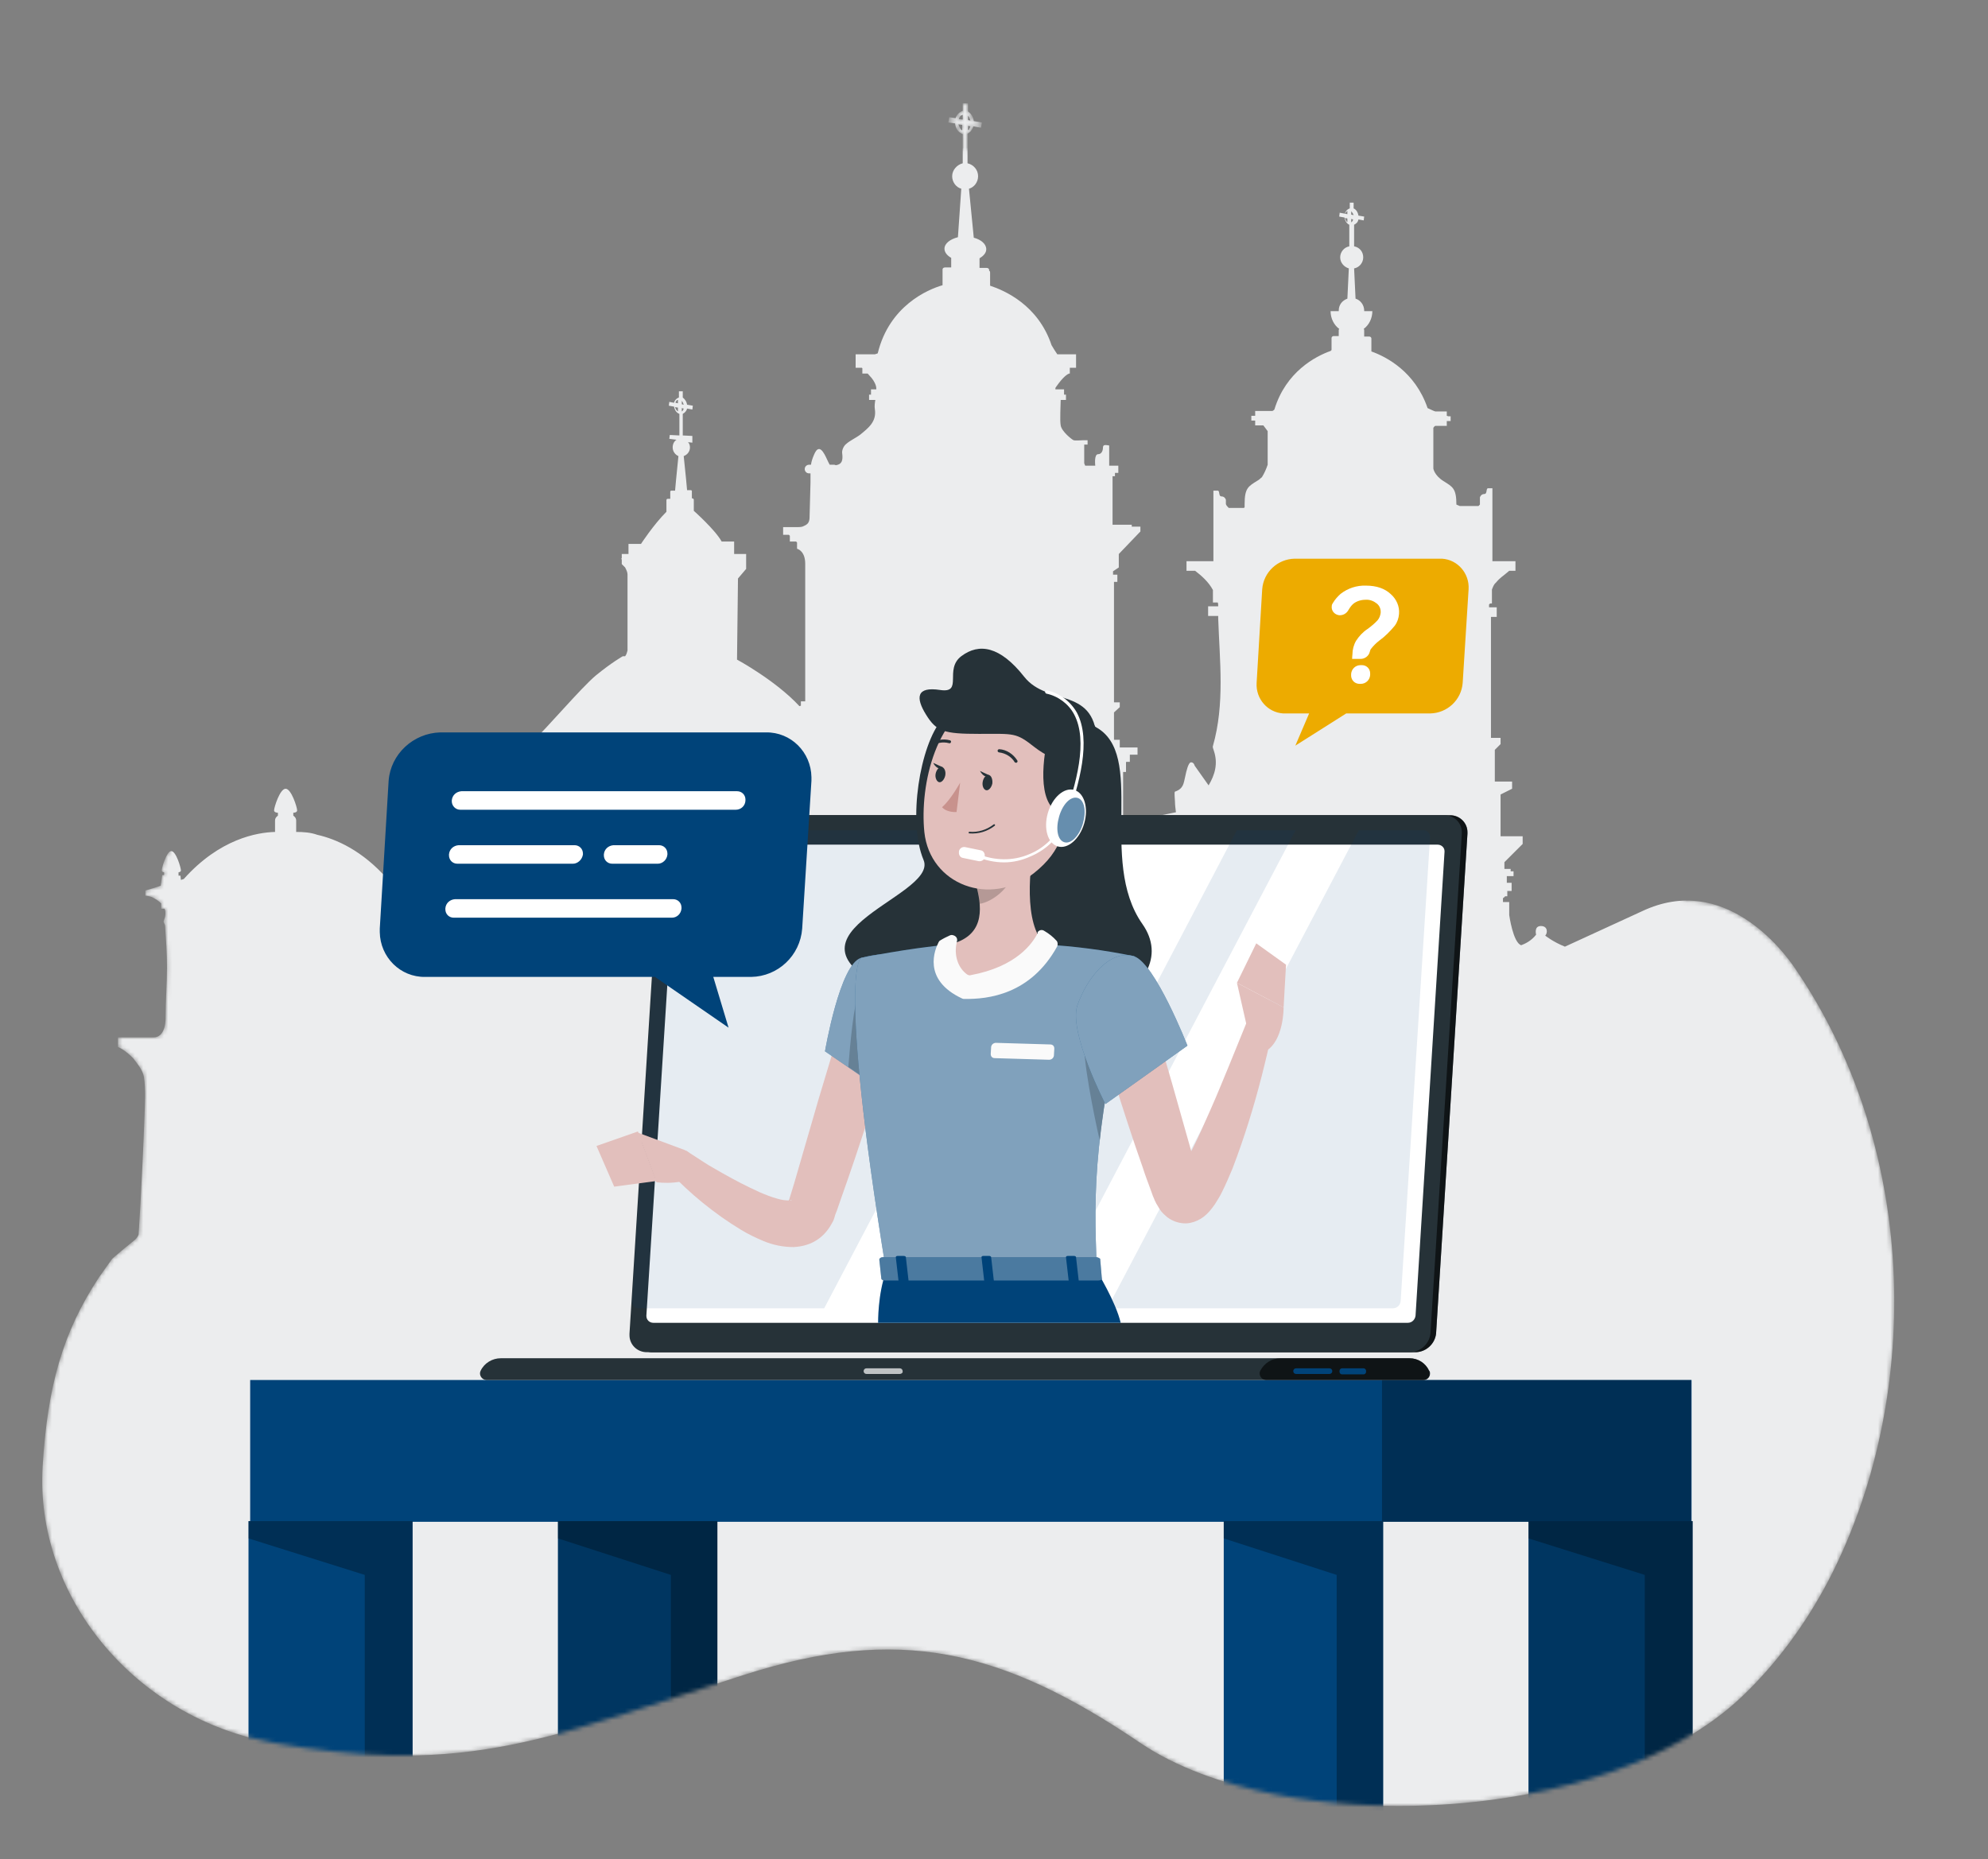 <svg width="479" height="448" viewBox="0 0 479 448" fill="none" xmlns="http://www.w3.org/2000/svg">
<rect x="0" y="0" width="479" height="448" fill="#808080" stroke="none"/>
<mask id="mask0" mask-type="alpha" maskUnits="userSpaceOnUse" x="10" y="24" width="447" height="412">
<path fill-rule="evenodd" clip-rule="evenodd" d="M405.568 217.031C420.093 216.449 430.197 229.889 432.485 233.32C463.032 277.968 462.801 338.23 440.469 381.027C434.915 391.552 427.973 400.921 419.873 408.671C386.486 440.617 308.447 442.793 274.776 420.006C241.105 397.22 216.459 391.668 179.317 403.582C173.543 405.429 168.182 407.2 163.128 408.87C127.671 420.585 107.359 427.295 66.04 420.006C32.138 413.992 8.417 384.381 10.269 353.382C11.426 334.297 15.013 321.111 23.922 307.694C24.443 306.942 24.964 306.219 25.484 305.496C26.005 304.773 26.526 304.051 27.046 303.299C28.898 301.679 30.749 300.176 32.6 298.672C32.947 298.325 33.41 297.747 33.41 297.284C33.41 296.937 33.439 296.59 33.468 296.243C33.497 295.896 33.526 295.549 33.526 295.202C33.642 293.237 33.757 291.388 33.873 289.539L33.873 289.534L33.921 288.589C34.252 282.09 34.578 275.686 34.799 269.177C34.815 268.712 34.834 268.246 34.853 267.781C34.967 265.01 35.079 262.251 34.683 259.577C34.478 258.14 33.452 256.794 32.496 255.539C32.375 255.38 32.255 255.222 32.137 255.066C30.17 252.984 28.435 252.29 28.435 252.29V249.976H36.997C40.121 249.976 39.89 245.118 39.89 245.118C39.89 243.166 39.975 241.186 40.062 239.191C40.149 237.167 40.237 235.128 40.237 233.089C40.237 229.843 40.02 226.705 39.797 223.466L39.774 223.142C39.774 222.91 39.658 222.679 39.557 222.477C39.456 222.274 39.369 222.101 39.427 221.985C39.89 220.828 40.005 219.787 39.658 218.978H38.849V217.705C38.27 217.127 37.576 216.664 36.65 216.202C36.072 215.97 35.493 215.855 35.03 215.855V214.582C35.03 214.582 36.766 214.12 38.733 213.426L39.08 210.881H39.543V210.303V210.187C39.311 210.187 38.964 210.071 38.964 209.724C38.964 209.248 39.748 206.423 40.67 205.437V36.202H231.964V32.291C230.923 31.945 230.229 31.019 230.113 29.747L228.493 29.515L228.724 28.243L230.229 28.474C230.576 27.549 231.154 26.971 231.964 26.739V24.889H233.237V26.855C233.931 27.318 234.51 28.128 234.626 29.169L236.593 29.515L236.361 30.788L234.51 30.441C234.394 30.904 234.163 31.25 233.931 31.598C233.7 31.829 233.469 32.06 233.121 32.176V36.202H405.568V217.031ZM233.816 29.053C233.7 28.59 233.468 28.128 233.237 27.896V28.937L233.816 29.053ZM233.816 30.441L233.237 30.325V31.366C233.353 31.366 233.468 31.25 233.468 31.25C233.526 31.135 233.584 30.99 233.642 30.846C233.7 30.701 233.758 30.556 233.816 30.441ZM231.964 28.822V27.665C231.501 27.78 231.154 28.128 231.039 28.706L231.964 28.822ZM231.849 30.094L230.923 29.978C231.154 30.672 231.501 31.25 231.849 31.482V30.094Z" fill="#C4C4C4"/>
</mask>
<g mask="url(#mask0)">
<path d="M432.485 233.32C429.708 229.156 415.421 210.252 395.69 219.556L377.061 228.115C374.169 226.959 372.317 225.455 372.317 225.455C372.896 224.877 373.012 223.142 371.276 223.142C369.54 223.142 370.119 225.224 370.119 225.224C368.962 226.727 367.458 227.421 366.532 227.768C364.565 227.19 363.639 220.481 363.639 220.481V217.358H362.135V216.433C362.251 216.317 362.482 216.202 362.598 216.086C362.598 216.086 362.598 216.086 362.598 215.97H363.176V214.698H364.218V212.732H363.061V211.112H364.681V209.956H363.986V209.377H362.482V207.758L366.879 203.363V201.512H361.557V191.449L364.334 190.061V188.326H360.168V180.692L361.557 179.304V177.8H359.242V162.532V148.652H360.515H360.631V146.339H358.78V145.645C358.895 145.645 358.895 145.529 359.011 145.414H359.474V142.059C359.705 141.481 359.937 140.787 360.4 140.44C361.557 139.052 361.904 139.052 363.639 137.548H365.143V135.235H359.59V117.654C359.59 117.654 359.011 117.654 358.548 117.654C357.97 117.654 358.432 119.042 357.623 119.042C356.813 119.042 356.581 119.851 356.581 119.851V121.586C356.465 121.702 356.35 121.818 356.234 121.933H351.721C351.49 121.818 351.143 121.702 350.912 121.586C350.912 117.654 349.986 117.307 347.787 115.919C345.589 114.531 345.358 112.911 345.358 112.911V103.08C345.473 102.964 345.589 102.733 345.82 102.617H348.597V101.46H349.523V100.304H348.945C348.829 100.304 348.713 100.188 348.597 100.188V99.147H345.82C345.126 98.916 344.548 98.569 343.969 98.337C340.961 89.547 334.018 85.961 330.431 84.689V81.566C330.431 81.334 330.2 81.103 329.968 81.103H328.696V79.599C328.696 79.484 328.696 79.368 328.58 79.252C329.853 78.327 330.663 76.708 330.663 74.973H328.696V74.857C328.696 73.469 327.77 72.312 326.613 71.965L326.266 64.678C327.539 64.447 328.464 63.29 328.464 62.018C328.464 60.63 327.539 59.589 326.266 59.358V54.153C326.729 53.921 327.191 53.574 327.307 52.88L328.58 53.111L328.696 52.186L327.307 51.955C327.191 51.145 326.729 50.451 326.15 50.22V48.832H325.224V50.22C324.877 50.336 324.53 50.567 324.299 50.914C324.183 51.145 324.067 51.261 324.067 51.492L322.795 51.261L322.679 52.186L323.952 52.417C324.067 53.227 324.53 53.921 325.109 54.153V59.358C323.836 59.589 322.91 60.745 322.91 62.018C322.91 63.29 323.836 64.331 324.993 64.678L324.646 71.965C323.373 72.428 322.563 73.469 322.563 74.857V74.973H320.596C320.596 76.708 321.406 78.327 322.679 79.252C322.679 79.368 322.563 79.368 322.563 79.484V80.987H321.29C321.059 80.987 320.828 81.219 320.828 81.45V84.342C320.712 84.457 320.712 84.457 320.596 84.573C317.009 85.845 309.835 89.547 307.058 98.684C306.943 98.8 306.827 98.916 306.596 99.031H302.43V100.188H301.504V101.345H302.43V102.501H304.397C304.744 102.964 305.091 103.427 305.439 103.889V111.986C305.091 113.027 304.629 114.068 304.05 114.993C303.703 115.225 303.471 115.572 303.009 115.803C300.81 117.191 299.885 117.538 299.885 121.471V122.165C299.885 122.28 299.769 122.28 299.769 122.396H296.066L295.951 122.28C295.719 122.049 295.488 121.818 295.372 121.471V120.43C295.372 120.43 295.141 119.62 294.331 119.62C293.521 119.62 293.984 118.232 293.405 118.232C292.826 118.232 292.364 118.232 292.364 118.232V130.955V135.235H285.884V137.548H287.967C289.471 138.705 291.207 140.209 292.248 142.175V145.182H293.405C293.521 145.414 293.521 145.761 293.521 146.108H291.091V148.421H293.521C293.521 148.652 293.521 148.884 293.521 148.999C293.868 159.294 295.141 169.588 292.248 179.767C292.132 180.114 292.364 180.461 292.479 180.923C293.521 184.046 292.711 186.707 291.207 189.251L287.851 184.509C287.735 184.162 287.62 183.931 287.388 183.815C287.272 183.699 287.041 183.699 286.925 183.699C286.347 183.815 285.884 185.55 285.537 187.285C285.19 188.673 285.19 190.061 283.107 190.755C282.876 190.871 283.107 192.606 283.107 193.184C283.107 193.994 283.223 194.803 283.338 195.729C281.719 196.076 280.446 196.307 278.71 196.654C279.867 197.926 280.909 199.199 282.066 200.24C282.066 200.24 282.066 200.24 282.066 200.355C282.529 200.818 282.991 202.553 283.107 204.288C283.107 204.404 283.107 204.519 282.991 204.635C282.644 205.56 282.413 206.601 282.181 207.642C279.752 207.989 270.611 207.411 270.611 207.411V186.013H271.305V183.699C271.305 183.699 271.305 183.584 271.421 183.584H272.23V181.964C272.23 181.964 272.23 181.964 272.23 181.849H274.082V180.114H269.801V178.263H268.412V171.67L269.801 170.398V169.241H268.412V140.209H269.222V138.474H268.181V137.664L269.569 136.739V133.5L274.776 128.064V126.907H272.693V126.444H268.065V125.172V114.878V114.762H268.644V113.952H269.454V112.217H267.255V107.359C267.255 107.359 266.792 107.244 266.329 107.244C265.751 107.244 265.751 107.706 265.751 107.938C265.751 108.169 265.635 109.441 264.594 109.441C263.552 109.441 263.9 112.217 263.9 112.217H261.47C261.354 111.986 261.354 111.87 261.238 111.639V107.128H262.048V106.087H260.891C260.891 106.087 259.04 106.203 258.693 106.087C258.346 105.971 255.8 104.005 255.569 102.501C255.337 101.229 255.569 97.528 255.569 96.371H256.841V95.099H256.379V93.826H254.296V93.479C254.412 93.364 254.412 93.248 254.527 93.132C256.147 90.819 257.189 90.125 257.651 90.009H257.767V88.621H259.271V85.383H254.759C254.296 84.689 253.833 83.995 253.37 83.185C250.13 73.469 242.031 69.999 238.56 68.842V65.719C238.56 65.372 238.444 65.257 238.328 65.257V65.025C238.328 64.794 238.097 64.562 237.75 64.562H236.014V62.249C236.94 61.671 237.634 60.977 237.634 60.051C237.634 58.779 236.361 57.738 234.626 57.276L233.468 45.477C234.741 45.13 235.667 43.858 235.667 42.47C235.667 40.967 234.626 39.694 233.121 39.347V32.176C233.469 32.06 233.7 31.829 233.931 31.598C234.163 31.25 234.394 30.904 234.51 30.441L236.361 30.788L236.593 29.515L234.626 29.169C234.51 28.128 233.931 27.318 233.237 26.855V24.889H231.964V26.739C231.154 26.971 230.576 27.549 230.229 28.474L228.724 28.243L228.493 29.515L230.113 29.747C230.229 31.019 230.923 31.945 231.964 32.291V39.347C230.576 39.694 229.419 40.967 229.419 42.47C229.419 43.858 230.344 45.13 231.617 45.477L230.807 57.16C228.956 57.623 227.567 58.663 227.567 59.936C227.567 60.745 228.146 61.555 229.187 62.133V64.447H227.683C227.336 64.447 227.105 64.678 227.105 64.91V68.727C223.518 69.767 214.261 73.7 211.484 85.151C211.253 85.267 211.021 85.267 210.79 85.383H206.162V88.621H207.666C207.666 88.621 207.666 88.621 207.781 88.737V90.009H209.054C209.401 90.356 209.633 90.703 209.98 91.05C210.558 91.744 211.137 92.785 211.137 93.595C211.137 93.711 211.137 93.711 211.137 93.826H209.864V95.099H209.401V96.371H210.906C210.79 97.065 210.674 97.875 210.79 98.569C211.253 101.576 209.286 103.08 207.319 104.699C206.277 105.509 204.889 106.087 203.847 107.012C203.269 107.475 202.806 108.516 202.922 109.21C203.153 111.061 202.806 111.87 201.418 112.102C201.302 112.102 201.186 111.986 200.955 111.986H199.913C199.451 111.176 199.103 110.251 198.641 109.441C197.599 107.591 196.789 107.938 196.095 109.673C195.748 110.482 195.516 111.176 195.401 111.986H194.938C194.359 111.986 193.897 112.449 193.897 113.027C193.897 113.605 194.359 114.068 194.938 114.068H195.285V116.266L195.054 124.941C194.938 126.097 194.475 126.444 193.318 126.907C192.855 127.023 192.392 127.023 191.814 127.023C189.5 127.023 188.69 127.023 188.69 127.023V128.873H190.078C190.194 128.989 190.194 128.989 190.31 129.105V130.493H191.814C191.93 130.608 191.93 130.608 192.045 130.724V132.228C192.045 132.228 194.012 132.69 194.012 135.813C194.012 138.936 194.012 169.01 194.012 169.01H192.971V170.051L192.624 170.166C186.838 163.92 177.582 158.947 177.582 158.947L177.813 139.399L179.78 137.086V133.5H176.888V130.493H173.879C172.375 127.717 167.168 123.09 167.168 123.09V120.43C167.168 120.314 167.052 120.083 166.821 120.083H166.705V118.348C166.705 118.232 166.59 118.116 166.474 118.116H165.548L165.317 115.572L164.738 109.904C165.664 109.557 166.242 108.747 166.242 107.822C166.242 107.359 166.127 106.897 165.78 106.55L166.821 106.665V105.046L164.507 104.93V99.725C164.97 99.494 165.432 99.031 165.548 98.453L166.821 98.684L166.937 97.759L165.548 97.528C165.432 96.718 164.97 96.14 164.507 95.793V94.289H163.581V95.793C163.234 95.908 162.887 96.14 162.656 96.487C162.54 96.718 162.424 96.834 162.424 97.065L161.267 96.834L161.151 97.759L162.424 97.99C162.54 98.8 163.003 99.494 163.697 99.725V104.93L161.383 104.815L161.267 105.74L163.003 105.971C162.424 106.318 162.077 107.012 162.077 107.822C162.077 108.747 162.656 109.557 163.465 109.904L162.887 115.687L162.656 118.232H161.73C161.614 118.232 161.498 118.348 161.498 118.463V120.198H160.92C160.689 120.198 160.573 120.314 160.573 120.545V123.321C157.449 126.444 154.44 131.071 154.44 131.071H151.432V133.5H149.812V134.541H149.696C149.696 134.657 149.812 134.772 149.812 134.888V135.929L150.622 136.739C150.969 137.433 151.2 137.895 151.2 138.474V156.749C151.085 157.212 150.969 157.674 150.622 158.137H150.043C150.043 158.137 147.382 159.641 143.564 162.764C139.861 165.887 132.109 175.14 127.712 179.304C123.199 183.352 114.521 185.087 114.521 185.087V187.632H117.182V189.136H118.455V215.508H106.653C106.769 214.235 106.19 213.888 104.917 213.426C104.223 213.079 103.76 212.5 103.413 212.153C103.298 212.038 103.182 211.922 103.182 211.806C103.182 211.344 103.182 210.881 103.182 210.534H103.529H103.645C103.645 210.534 104.339 210.65 104.339 209.262C104.339 208.799 104.107 208.452 103.645 207.989C102.719 207.064 101.099 206.139 100.868 205.213C100.521 204.057 100.752 201.975 99.016 201.628C98.901 201.628 98.901 201.628 98.785 201.628C98.785 201.628 98.785 201.628 98.669 201.628C96.471 201.628 96.818 203.941 96.471 205.213C96.471 205.213 96.471 205.329 96.355 205.329C96.124 204.519 95.661 203.71 95.198 203.71C94.504 203.71 93.694 206.023 93.694 206.37C93.694 206.601 93.925 206.601 94.041 206.717V207.411C94.041 207.411 94.041 207.411 94.041 207.527C93.347 208.105 92.768 208.683 92.768 209.262C92.768 210.65 93.462 210.534 93.462 210.534H93.925C93.925 211.344 93.925 211.922 93.809 212.038C93.809 212.038 93.809 212.038 93.925 212.038C94.157 212.153 93.809 212.038 93.809 212.038C93.694 212.038 93.578 211.922 93.347 211.806C87.33 204.982 81.082 202.206 76.453 201.165C74.834 200.587 73.098 200.471 71.362 200.471V197.695C71.362 197.232 71.131 196.885 70.668 196.538V195.844C71.015 195.844 71.594 195.729 71.594 195.266C71.594 194.572 70.205 190.061 68.817 190.061C67.428 190.061 66.04 194.572 66.04 195.266C66.04 195.729 66.618 195.844 66.965 195.844V196.538C66.503 196.885 66.271 197.232 66.271 197.695V200.471C61.99 200.587 52.965 202.09 44.287 211.806C44.055 211.922 43.824 211.922 43.593 212.038L43.477 210.997H43.014V210.303C43.014 210.303 43.014 210.303 43.014 210.187C43.245 210.187 43.593 210.071 43.593 209.724C43.593 209.146 42.435 205.098 41.278 205.098C40.121 205.098 38.964 209.146 38.964 209.724C38.964 210.071 39.311 210.187 39.543 210.187C39.543 210.187 39.543 210.187 39.543 210.303V210.881H39.08L38.733 213.426C36.766 214.12 35.03 214.582 35.03 214.582V215.855C35.493 215.855 36.072 215.97 36.65 216.202C37.576 216.664 38.27 217.127 38.849 217.705V218.978H39.658C40.005 219.787 39.89 220.828 39.427 221.985C39.311 222.216 39.774 222.679 39.774 223.142C40.005 226.496 40.237 229.735 40.237 233.089C40.237 237.137 39.89 241.186 39.89 245.118C39.89 245.118 40.121 249.976 36.997 249.976C33.873 249.976 28.435 249.976 28.435 249.976V252.29C28.435 252.29 30.17 252.984 32.137 255.066C33.179 256.454 34.452 257.957 34.683 259.577C35.146 262.7 34.914 265.938 34.799 269.177C34.567 276.001 34.22 282.71 33.873 289.534C33.757 291.385 33.642 293.236 33.526 295.202C33.526 295.896 33.41 296.59 33.41 297.284C33.41 297.747 32.947 298.325 32.6 298.672C30.749 300.176 28.898 301.679 27.046 303.299C26.005 304.802 24.964 306.19 23.922 307.694C15.013 321.111 11.426 334.297 10.269 353.382C8.417 384.381 32.138 413.992 66.04 420.006C113.248 428.334 133.034 418.387 179.317 403.582C216.459 391.668 241.105 397.22 274.776 420.006C308.447 442.793 386.486 440.617 419.873 408.671C427.973 400.921 434.915 391.552 440.469 381.027C462.801 338.23 463.032 277.968 432.485 233.32ZM325.572 50.914C325.803 51.145 326.034 51.492 326.15 51.839L325.572 51.724V50.914ZM325.572 52.764L326.034 52.88C325.919 53.227 325.803 53.459 325.572 53.574V52.764ZM233.237 27.896C233.468 28.128 233.7 28.59 233.816 29.053L233.237 28.937V27.896ZM233.237 30.325L233.816 30.441C233.7 30.672 233.584 31.019 233.468 31.25C233.468 31.25 233.353 31.366 233.237 31.366V30.325ZM164.275 96.602C164.507 96.834 164.623 97.181 164.738 97.528L164.275 97.412V96.602ZM164.275 98.337L164.738 98.453C164.623 98.8 164.507 99.031 164.275 99.147V98.337ZM162.887 96.718C163.003 96.487 163.118 96.371 163.35 96.371V97.181L162.771 97.065C162.771 96.949 162.771 96.834 162.887 96.718ZM162.656 98.106L163.35 98.222V99.147C163.003 98.916 162.771 98.569 162.656 98.106ZM231.964 27.665V28.822L231.039 28.706C231.154 28.128 231.501 27.78 231.964 27.665ZM230.923 29.978L231.849 30.094V31.482C231.501 31.25 231.154 30.672 230.923 29.978ZM324.299 51.145C324.414 51.029 324.53 50.914 324.646 50.798V51.608L324.067 51.492C324.183 51.377 324.183 51.261 324.299 51.145ZM324.067 52.533L324.646 52.649V53.574C324.414 53.343 324.183 52.996 324.067 52.533ZM309.835 136.97C314.232 138.705 318.629 140.44 322.91 142.406C318.629 140.556 314.232 138.705 309.835 136.97Z" fill="#ECEDEE"/>
<path d="M407.572 332.537H60.278V366.704H407.572V332.537Z" fill="#004379"/>
<path opacity="0.3" d="M407.46 332.537H332.992V366.704H407.46V332.537Z" fill="black"/>
<path d="M99.415 366.545H59.875V441.212H99.415V366.545Z" fill="#004379"/>
<path opacity="0.3" d="M59.875 366.545V370.707L87.887 379.505V441.212H99.415V366.545H59.875Z" fill="black"/>
<path d="M407.828 366.545H368.288V441.212H407.828V366.545Z" fill="#004379"/>
<path opacity="0.2" d="M407.828 366.545H368.288V441.212H407.828V366.545Z" fill="black"/>
<path opacity="0.3" d="M368.288 366.545V370.707L396.3 379.505V441.212H407.828V366.545H368.288Z" fill="black"/>
<path d="M333.267 366.545H294.856V441.212H333.267V366.545Z" fill="#004379"/>
<path opacity="0.3" d="M294.856 366.545V370.707L322.068 379.505V441.212H333.267V366.545H294.856Z" fill="black"/>
<path d="M172.847 366.545H134.436V441.212H172.847V366.545Z" fill="#004379"/>
<path opacity="0.2" d="M172.847 366.545H134.436V441.212H172.847V366.545Z" fill="black"/>
<path opacity="0.3" d="M134.436 366.545V370.707L161.648 379.505V441.212H172.847V366.545H134.436Z" fill="black"/>
<path d="M341.169 325.839H157.197C154.87 325.839 153.029 323.995 153.029 321.762C153.029 321.665 153.029 321.568 153.029 321.374L160.589 200.914C160.783 198.391 162.819 196.449 165.339 196.449H349.408C351.735 196.449 353.576 198.294 353.576 200.526C353.576 200.623 353.576 200.72 353.576 200.914L346.016 321.374C345.725 323.801 343.689 325.742 341.169 325.839Z" fill="#263238"/>
<path opacity="0.6" d="M341.169 325.839H157.197C154.87 325.839 153.029 323.995 153.029 321.762C153.029 321.665 153.029 321.568 153.029 321.374L160.589 200.914C160.783 198.391 162.819 196.449 165.339 196.449H349.408C351.735 196.449 353.576 198.294 353.576 200.526C353.576 200.623 353.576 200.72 353.576 200.914L346.016 321.374C345.725 323.801 343.689 325.742 341.169 325.839Z" fill="black"/>
<path d="M339.812 325.839H155.84C153.513 325.839 151.672 323.995 151.672 321.762C151.672 321.665 151.672 321.568 151.672 321.374L159.232 200.914C159.426 198.391 161.462 196.449 163.982 196.449H348.051C350.378 196.449 352.219 198.294 352.219 200.526C352.219 200.623 352.219 200.72 352.219 200.914L344.659 321.374C344.368 323.801 342.332 325.742 339.812 325.839Z" fill="#263238"/>
<path d="M339.618 327.295H120.654C118.619 327.295 116.68 328.46 115.808 330.304C115.42 331.081 115.808 331.954 116.486 332.343C116.68 332.44 116.971 332.537 117.165 332.537H343.011C343.883 332.537 344.562 331.857 344.562 330.984C344.562 330.79 344.562 330.498 344.368 330.304C343.496 328.46 341.654 327.295 339.618 327.295Z" fill="#263238"/>
<path opacity="0.6" d="M339.618 327.295H308.504C306.468 327.295 304.627 328.46 303.657 330.304C303.27 331.081 303.657 331.954 304.336 332.343C304.53 332.44 304.821 332.537 305.014 332.537H342.914C343.786 332.537 344.465 331.857 344.465 330.984C344.465 330.79 344.465 330.498 344.271 330.304C343.496 328.46 341.654 327.295 339.618 327.295Z" fill="black"/>
<path d="M320.329 331.081H312.284C311.896 331.081 311.606 330.79 311.606 330.401C311.606 330.013 311.896 329.722 312.284 329.722H320.329C320.717 329.722 321.008 330.013 321.008 330.401C321.008 330.79 320.717 331.081 320.329 331.081Z" fill="#004379"/>
<path opacity="0.7" d="M216.808 331.081H208.763C208.376 331.081 208.085 330.79 208.085 330.401C208.085 330.013 208.376 329.722 208.763 329.722H216.808C217.196 329.722 217.487 330.013 217.487 330.401C217.584 330.79 217.196 331.081 216.808 331.081Z" fill="white"/>
<path d="M323.334 329.722H328.568C328.859 329.722 329.15 330.013 329.15 330.304V330.595C329.15 330.887 328.859 331.178 328.568 331.178H323.334C323.043 331.178 322.753 330.887 322.753 330.595V330.304C322.753 330.013 323.043 329.722 323.334 329.722Z" fill="#004379"/>
<path d="M155.743 317.006L162.819 205.282C162.916 204.312 163.691 203.535 164.66 203.535H346.404C347.276 203.535 348.051 204.215 348.051 205.088C348.051 205.185 348.051 205.185 348.051 205.282L341.072 317.006C340.975 317.977 340.2 318.753 339.231 318.753H157.391C156.518 318.753 155.743 318.074 155.743 317.103V317.006Z" fill="white"/>
<path opacity="0.1" d="M259.167 200.041L198.586 315.259H153.901C153.029 315.259 152.253 314.579 152.253 313.706C152.253 313.609 152.253 313.609 152.253 313.512L159.329 201.788C159.426 200.817 160.202 200.041 161.171 200.041H259.167Z" fill="#004379"/>
<path opacity="0.1" d="M312.187 200.041L251.606 315.259H237.551L298.036 200.041H312.187Z" fill="#004379"/>
<path opacity="0.1" d="M344.562 201.788L337.486 313.512C337.389 314.482 336.614 315.259 335.644 315.259H266.824L327.405 200.041H342.914C343.786 200.041 344.562 200.72 344.562 201.594C344.562 201.691 344.562 201.788 344.562 201.788Z" fill="#004379"/>
<path opacity="0.4" d="M257.034 200.138C256.937 200.914 256.356 201.4 255.677 201.497C254.999 201.497 254.417 201.011 254.417 200.332V200.235C254.514 199.458 255.096 198.973 255.774 198.876C256.453 198.876 257.034 199.361 257.034 200.041C257.034 200.138 257.034 200.138 257.034 200.138Z" fill="white"/>
<path d="M226.986 173.347C221.655 179.463 218.65 198.002 222.527 207.224C226.404 216.445 180.944 225.569 218.456 240.42C255.968 255.272 286.113 238.091 275.257 222.657C264.401 207.224 276.42 181.598 263.819 175.095C252.479 169.271 237.648 161.214 226.986 173.347Z" fill="#263238"/>
<path d="M215.742 248.38C213.707 255.175 211.671 261.969 209.442 268.764C207.212 275.559 204.983 282.256 202.56 289.051L201.687 291.575L201.203 292.836L201.106 293.225L200.912 293.807C200.815 294.195 200.524 294.584 200.33 294.972C199.361 296.719 198.004 298.175 196.259 299.146C194.708 300.019 192.964 300.408 191.219 300.505C188.699 300.505 186.276 300.019 183.949 299.049C182.108 298.272 180.266 297.399 178.521 296.331C172.124 292.448 166.308 287.692 161.171 282.256L165.339 277.306C166.696 278.179 168.247 279.15 169.701 280.121C171.155 281.091 172.705 281.868 174.159 282.742C177.067 284.392 180.072 285.945 183.077 287.304C184.434 287.886 185.888 288.468 187.342 288.857C188.311 289.148 189.474 289.342 190.54 289.245C190.831 289.245 190.734 289.051 190.54 289.148C190.347 289.245 190.056 289.536 190.056 289.439C190.056 289.342 190.056 289.439 190.056 289.342C190.056 289.342 190.056 289.342 190.056 289.245L190.153 289.051L190.54 287.789L191.316 285.265L197.229 264.881C199.264 258.087 201.3 251.292 203.432 244.497L215.742 248.38Z" fill="#E2BFBC"/>
<path d="M164.951 277.112L153.707 272.938L158.166 284.877C158.166 284.877 166.114 286.042 169.216 281.868L166.696 278.471C166.211 277.888 165.63 277.403 164.951 277.112Z" fill="#E2BFBC"/>
<path d="M143.724 276.141L147.988 285.945L158.166 284.586L153.707 272.646L143.724 276.141Z" fill="#E2BFBC"/>
<path d="M207.503 230.811C202.366 232.17 198.78 253.33 198.78 253.33L212.931 263.037C212.931 263.037 226.501 241.585 222.527 235.955C218.456 230.034 215.064 228.87 207.503 230.811Z" fill="#004379"/>
<path opacity="0.5" d="M207.503 230.811C202.366 232.17 198.78 253.33 198.78 253.33L212.931 263.037C212.931 263.037 226.501 241.585 222.527 235.955C218.456 230.034 215.064 228.87 207.503 230.811Z" fill="white"/>
<path opacity="0.2" d="M207.115 238.479L218.165 241.003L219.232 251.777C217.39 255.563 215.258 259.348 213.028 262.94L204.401 257.116C204.789 252.166 205.662 241.877 207.115 238.479Z" fill="black"/>
<path d="M207.503 230.811C207.503 230.811 201.59 232.946 213.513 306.329H264.304C263.432 285.654 263.432 272.841 273.318 230.423C266.243 228.967 258.973 227.996 251.8 227.608C243.27 227.219 236.291 226.928 228.731 227.608C218.747 228.481 207.503 230.811 207.503 230.811Z" fill="#004379"/>
<path opacity="0.5" d="M207.503 230.811C207.503 230.811 201.59 232.946 213.513 306.329H264.304C263.432 285.654 263.432 272.841 273.318 230.423C266.243 228.967 258.973 227.996 251.8 227.608C243.27 227.219 236.291 226.928 228.731 227.608C218.747 228.481 207.503 230.811 207.503 230.811Z" fill="white"/>
<path opacity="0.2" d="M261.299 250.127L267.89 255.757C266.533 263.134 265.564 269.346 264.983 274.879C263.722 269.346 260.621 254.398 261.299 250.127Z" fill="black"/>
<path d="M249.474 201.594C248.02 208.971 246.566 222.657 251.8 227.608C251.8 227.608 246.954 238.77 234.062 238.77C221.267 238.77 228.731 227.608 228.731 227.608C236.97 225.666 236.776 219.454 235.322 213.727L249.474 201.594Z" fill="#E2BFBC"/>
<path d="M250.055 224.793C248.795 227.317 244.918 232.946 233.868 234.985C233.577 235.082 233.286 234.985 232.996 234.791C230.96 233.335 229.7 230.326 230.572 226.831C230.766 226.152 230.379 225.569 229.7 225.375C229.409 225.278 229.215 225.278 228.925 225.375C228.052 225.763 227.277 226.152 226.501 226.637C226.308 226.734 226.211 226.928 226.114 227.122C225.338 228.675 222.043 236.053 231.833 240.615C232.026 240.712 232.123 240.712 232.317 240.712C238.133 240.809 248.311 239.644 254.708 228.093C254.902 227.705 254.902 227.122 254.611 226.734C253.739 225.763 252.769 224.987 251.606 224.307C251.025 223.919 250.346 224.113 249.958 224.696C250.152 224.793 250.055 224.793 250.055 224.793Z" fill="#FAFAFA"/>
<path d="M252.769 255.369L239.684 254.981C239.102 254.981 238.715 254.592 238.715 254.01V253.913L238.812 252.263C238.908 251.68 239.393 251.292 239.975 251.292L253.06 251.68C253.642 251.68 254.029 252.069 254.029 252.651V252.748L253.933 254.398C253.836 254.981 253.351 255.369 252.769 255.369Z" fill="#FAFAFA"/>
<path opacity="0.2" d="M243.658 206.544L235.322 213.727C235.71 215.086 235.904 216.445 236.001 217.804C239.199 217.319 243.464 213.824 243.852 210.524C244.046 209.262 243.949 207.903 243.658 206.544Z" fill="black"/>
<path d="M259.167 187.519C256.84 199.75 256.065 204.894 249.086 210.427C238.521 218.678 224.078 213.145 222.721 200.526C221.558 189.169 225.532 171.115 238.23 167.718C247.244 165.291 256.55 170.727 258.876 179.754C259.651 182.375 259.748 184.995 259.167 187.519Z" fill="#E2BFBC"/>
<path d="M252.285 178.492C250.734 186.16 250.443 196.255 257.422 196.255C264.401 196.255 269.926 184.316 263.819 174.998C257.713 165.679 253.157 174.027 252.285 178.492Z" fill="#263238"/>
<path d="M264.304 179.463C264.304 187.81 253.836 183.637 249.28 180.045C244.724 176.454 244.433 176.842 235.904 176.842C227.374 176.842 225.629 176.259 223.109 172.183C220.589 168.106 220.783 165.388 226.501 166.262C232.22 167.135 227.374 161.311 231.639 158.108C235.904 154.905 240.944 155.681 246.76 163.058C252.575 170.435 264.304 165.097 264.304 179.463Z" fill="#263238"/>
<path d="M261.229 198.444C262.328 194.688 261.262 191.07 258.847 190.361C256.433 189.652 253.585 192.122 252.485 195.877C251.386 199.632 252.452 203.251 254.866 203.96C257.281 204.669 260.129 202.199 261.229 198.444Z" fill="white"/>
<path d="M241.913 207.806C239.684 207.806 237.454 207.321 235.322 206.447C235.128 206.35 235.031 206.156 235.128 205.962C235.225 205.768 235.419 205.671 235.613 205.768C239.587 207.418 244.046 207.515 247.923 205.865C251.8 204.312 254.805 201.206 256.356 197.323C259.264 188.975 262.268 178.589 258.779 172.086C257.422 169.562 254.902 167.718 252.091 167.135C251.897 167.038 251.8 166.844 251.8 166.65C251.897 166.456 252.091 166.359 252.285 166.359C255.289 167.038 257.907 168.979 259.457 171.697C263.044 178.395 260.039 188.975 257.034 197.517C255.386 201.594 252.188 204.797 248.117 206.447C246.178 207.321 244.046 207.806 241.913 207.806Z" fill="white"/>
<path opacity="0.6" d="M260.911 198.488C260.039 201.4 258.1 203.438 256.453 202.953C254.805 202.467 254.32 199.75 255.193 196.741C256.065 193.731 258.004 191.79 259.651 192.275C261.299 192.761 261.784 195.479 260.911 198.488Z" fill="#004379"/>
<path d="M232.511 204.118L236.291 204.894C236.97 204.991 237.358 205.671 237.261 206.35V206.544C237.164 207.224 236.485 207.612 235.807 207.515L232.026 206.738C231.348 206.641 230.96 205.962 231.057 205.282V205.088C231.251 204.409 231.833 204.021 232.511 204.118Z" fill="white"/>
<path d="M231.348 188.587C231.348 188.587 229.118 192.664 226.986 194.508C228.149 195.867 230.476 195.673 230.476 195.673L231.348 188.587Z" fill="#C8928D"/>
<path d="M233.48 200.817C235.807 201.011 237.939 200.332 239.684 198.973C239.781 198.876 239.781 198.779 239.684 198.682C239.587 198.585 239.49 198.585 239.393 198.682C237.745 199.944 235.71 200.623 233.577 200.429C233.48 200.429 233.383 200.526 233.383 200.623C233.383 200.72 233.48 200.817 233.48 200.817Z" fill="#263238"/>
<path d="M244.627 183.734C244.724 183.831 244.918 183.831 245.015 183.734C245.209 183.637 245.209 183.345 245.112 183.248C244.143 181.695 242.495 180.627 240.75 180.53C240.556 180.53 240.362 180.725 240.362 180.919C240.362 181.113 240.556 181.307 240.75 181.307C242.301 181.501 243.755 182.375 244.53 183.734C244.53 183.734 244.53 183.734 244.627 183.734Z" fill="#263238"/>
<path d="M239.102 188.781C238.908 189.752 238.23 190.528 237.648 190.431C237.067 190.334 236.582 189.461 236.776 188.393C236.97 187.325 237.648 186.646 238.23 186.743C238.812 186.84 239.199 187.713 239.102 188.781Z" fill="#263238"/>
<path d="M227.761 186.84C227.568 187.81 226.889 188.587 226.308 188.49C225.726 188.393 225.241 187.422 225.435 186.451C225.629 185.481 226.308 184.704 226.889 184.801C227.471 184.898 227.955 185.772 227.761 186.84Z" fill="#263238"/>
<path d="M227.18 184.898L224.854 183.831C224.854 183.831 225.823 185.869 227.18 184.898Z" fill="#263238"/>
<path d="M238.424 186.84L236.097 185.772C236.194 185.772 237.067 187.81 238.424 186.84Z" fill="#263238"/>
<path d="M223.884 180.045C223.981 180.142 224.175 180.142 224.272 180.045C225.532 178.977 227.083 178.686 228.634 179.074C228.828 179.171 229.022 179.074 229.119 178.88C229.215 178.686 229.119 178.492 228.925 178.395C227.18 177.91 225.241 178.298 223.884 179.463C223.69 179.56 223.69 179.754 223.787 179.948L223.884 180.045Z" fill="#263238"/>
<path d="M211.574 318.753C211.574 318.753 211.477 311.764 213.513 306.329H264.304C264.304 306.329 268.86 313.706 270.023 318.753H211.574Z" fill="#004379"/>
<path d="M265.079 303.32L265.467 307.882C265.661 308.27 265.273 308.561 264.595 308.561H213.222C212.737 308.561 212.35 308.367 212.35 308.076L211.865 303.514C211.865 303.223 212.253 302.931 212.737 302.931H264.11C264.498 302.931 264.789 303.126 265.079 303.32Z" fill="#004379"/>
<path opacity="0.3" d="M265.079 303.32L265.467 307.882C265.661 308.27 265.273 308.561 264.595 308.561H213.222C212.737 308.561 212.35 308.367 212.35 308.076L211.865 303.514C211.865 303.223 212.253 302.931 212.737 302.931H264.11C264.498 302.931 264.789 303.126 265.079 303.32Z" fill="#FAFAFA"/>
<path d="M258.1 309.144H259.458C259.748 309.144 259.942 309.047 259.942 308.853L259.264 302.931C259.264 302.737 258.973 302.64 258.779 302.64H257.325C257.034 302.64 256.84 302.737 256.84 302.931L257.519 308.853C257.616 308.95 257.81 309.144 258.1 309.144Z" fill="#004379"/>
<path d="M217.099 309.144H218.456C218.747 309.144 218.941 309.047 218.941 308.853L218.262 302.931C218.262 302.737 217.972 302.64 217.681 302.64H216.324C216.033 302.64 215.839 302.737 215.839 302.931L216.518 308.853C216.615 308.95 216.905 309.144 217.099 309.144Z" fill="#004379"/>
<path d="M237.648 309.144H239.005C239.296 309.144 239.49 309.047 239.49 308.853L238.811 302.931C238.811 302.737 238.521 302.64 238.327 302.64H236.97C236.679 302.64 236.485 302.737 236.485 302.931L237.164 308.853C237.164 308.95 237.358 309.144 237.648 309.144Z" fill="#004379"/>
<path d="M277.583 244.789C279.813 252.069 281.945 259.349 283.981 266.629L287.082 277.597L288.633 283.033L289.021 284.392L289.215 285.071V285.265L289.021 285.071C288.73 284.683 288.439 284.392 288.149 284.198C287.373 283.615 286.501 283.324 285.532 283.227C284.853 283.227 284.078 283.324 283.496 283.615C282.818 284.003 282.914 284.1 282.914 284.003C283.108 283.906 283.205 283.712 283.399 283.518C283.884 282.936 284.271 282.353 284.659 281.674C285.532 280.315 286.404 278.665 287.179 277.112C288.827 273.909 290.281 270.511 291.832 267.017C293.383 263.522 294.74 260.125 296.194 256.631C297.648 253.136 299.005 249.642 300.459 246.147L306.662 247.992C305.014 255.563 303.173 263.037 300.846 270.414C299.683 274.103 298.423 277.791 296.969 281.577C296.194 283.421 295.418 285.265 294.449 287.207C293.964 288.274 293.286 289.245 292.704 290.216C292.317 290.798 291.832 291.38 291.347 291.963C290.572 292.836 289.603 293.613 288.536 294.098C287.47 294.584 286.307 294.875 285.144 294.778C283.787 294.681 282.43 294.195 281.267 293.322C280.588 292.739 279.91 292.157 279.425 291.381C279.134 290.895 278.843 290.41 278.553 289.925C278.456 289.73 278.359 289.439 278.262 289.342L278.068 288.857L277.777 288.177L277.293 286.818C276.614 284.974 275.936 283.227 275.354 281.383C274.094 277.791 272.834 274.103 271.671 270.511C269.247 263.231 267.115 255.951 264.982 248.574L277.583 244.789Z" fill="#E2BFBC"/>
<path d="M273.222 230.423C278.262 231.976 286.113 251.971 286.113 251.971L266.34 266.046C266.34 266.046 257.519 248.962 259.554 242.362C261.881 235.567 267.503 228.675 273.222 230.423Z" fill="#004379"/>
<path opacity="0.5" d="M273.222 230.423C278.262 231.976 286.113 251.971 286.113 251.971L266.34 266.046C266.34 266.046 257.519 248.962 259.554 242.362C261.881 235.567 267.503 228.675 273.222 230.423Z" fill="white"/>
<path d="M300.75 248.768L298.036 236.829L309.279 242.75C309.279 242.75 309.376 250.807 304.918 253.33L300.75 248.768Z" fill="#E2BFBC"/>
<path d="M302.688 227.317L309.861 232.461L309.279 242.75L298.035 236.829L302.688 227.317Z" fill="#E2BFBC"/>
<path d="M106.047 176.486H184.56C190.569 176.389 195.416 181.242 195.513 187.261C195.513 187.552 195.513 187.843 195.513 188.134L193.283 223.758C192.799 230.261 187.467 235.309 180.973 235.406H171.862L175.545 247.636L157.807 235.406H102.46C96.451 235.503 91.604 230.649 91.507 224.631C91.507 224.34 91.507 224.049 91.507 223.758L93.639 188.134C94.124 181.728 99.552 176.68 106.047 176.486Z" fill="#004379"/>
<path d="M177.29 195.123H110.893C109.73 195.123 108.857 194.152 108.857 193.085C108.857 192.988 108.857 192.988 108.857 192.891C108.954 191.629 109.924 190.755 111.184 190.658H177.581C178.744 190.658 179.616 191.532 179.616 192.696V192.793C179.616 194.152 178.55 195.123 177.29 195.123Z" fill="white"/>
<path d="M138.033 208.13H110.214C109.051 208.13 108.179 207.256 108.179 206.092C108.179 205.995 108.179 205.995 108.179 205.897C108.276 204.636 109.245 203.762 110.505 203.665H138.421C139.584 203.665 140.457 204.539 140.457 205.703C140.457 205.8 140.457 205.8 140.457 205.897C140.263 207.159 139.196 208.13 138.033 208.13Z" fill="white"/>
<path d="M161.878 221.137H109.342C108.179 221.137 107.307 220.263 107.307 219.099C107.307 219.001 107.307 219.001 107.307 218.904C107.403 217.643 108.373 216.769 109.633 216.672H162.169C163.332 216.672 164.204 217.545 164.204 218.71C164.204 218.807 164.204 218.807 164.204 218.904C164.107 220.166 163.138 221.137 161.878 221.137Z" fill="white"/>
<path d="M158.486 208.13H147.533C146.369 208.13 145.497 207.256 145.497 206.092C145.497 205.995 145.497 205.995 145.497 205.897C145.594 204.636 146.563 203.762 147.823 203.665H158.776C159.94 203.665 160.812 204.539 160.812 205.703C160.812 205.8 160.812 205.8 160.812 205.897C160.715 207.159 159.649 208.13 158.486 208.13Z" fill="white"/>
<path d="M346.894 134.626H311.949C307.838 134.705 304.438 137.872 304.122 141.989L302.778 164.553C302.541 168.354 305.387 171.679 309.182 171.916C309.34 171.916 309.577 171.916 309.735 171.916H315.428L312.107 179.675L324.362 171.916H344.601C348.712 171.837 352.112 168.67 352.428 164.553L353.851 141.989C354.088 138.189 351.242 134.864 347.447 134.626C347.289 134.626 347.052 134.626 346.894 134.626Z" fill="#EDAB00"/>
<path d="M330.054 157.032C329.817 158.061 328.868 158.774 327.84 158.774H325.785C325.785 158.22 325.864 157.824 325.864 157.665C325.864 156.557 326.18 155.369 326.733 154.419C327.445 153.311 328.394 152.282 329.501 151.569C330.37 150.936 331.24 150.223 331.951 149.431C332.347 148.956 332.584 148.323 332.663 147.69C332.742 146.819 332.426 146.027 331.793 145.473C331.003 144.839 330.054 144.444 329.026 144.523C327.998 144.523 326.892 144.839 326.101 145.473C325.627 145.869 325.231 146.423 324.915 146.977C324.441 147.848 323.571 148.323 322.622 148.244C321.515 148.086 320.725 147.135 320.883 146.027C320.883 145.71 321.041 145.473 321.199 145.235C321.674 144.444 322.306 143.731 323.018 143.098C324.757 141.752 326.892 141.039 329.105 141.118C331.714 141.118 333.691 141.831 335.114 143.177C336.458 144.364 337.248 146.106 337.09 147.927C337.011 148.956 336.695 149.907 336.063 150.777C334.956 152.123 333.691 153.39 332.268 154.419C331.556 154.974 330.924 155.607 330.37 156.319C330.212 156.478 330.133 156.715 330.054 157.032ZM325.548 162.653V162.416C325.627 161.228 326.575 160.278 327.84 160.278H328.156C329.263 160.278 330.133 161.149 330.133 162.257C330.133 162.337 330.133 162.337 330.133 162.416V162.653C330.054 163.841 329.105 164.791 327.84 164.791H327.603C326.496 164.791 325.627 163.999 325.548 162.891C325.548 162.812 325.548 162.732 325.548 162.653Z" fill="white"/>
</g>
</svg>
